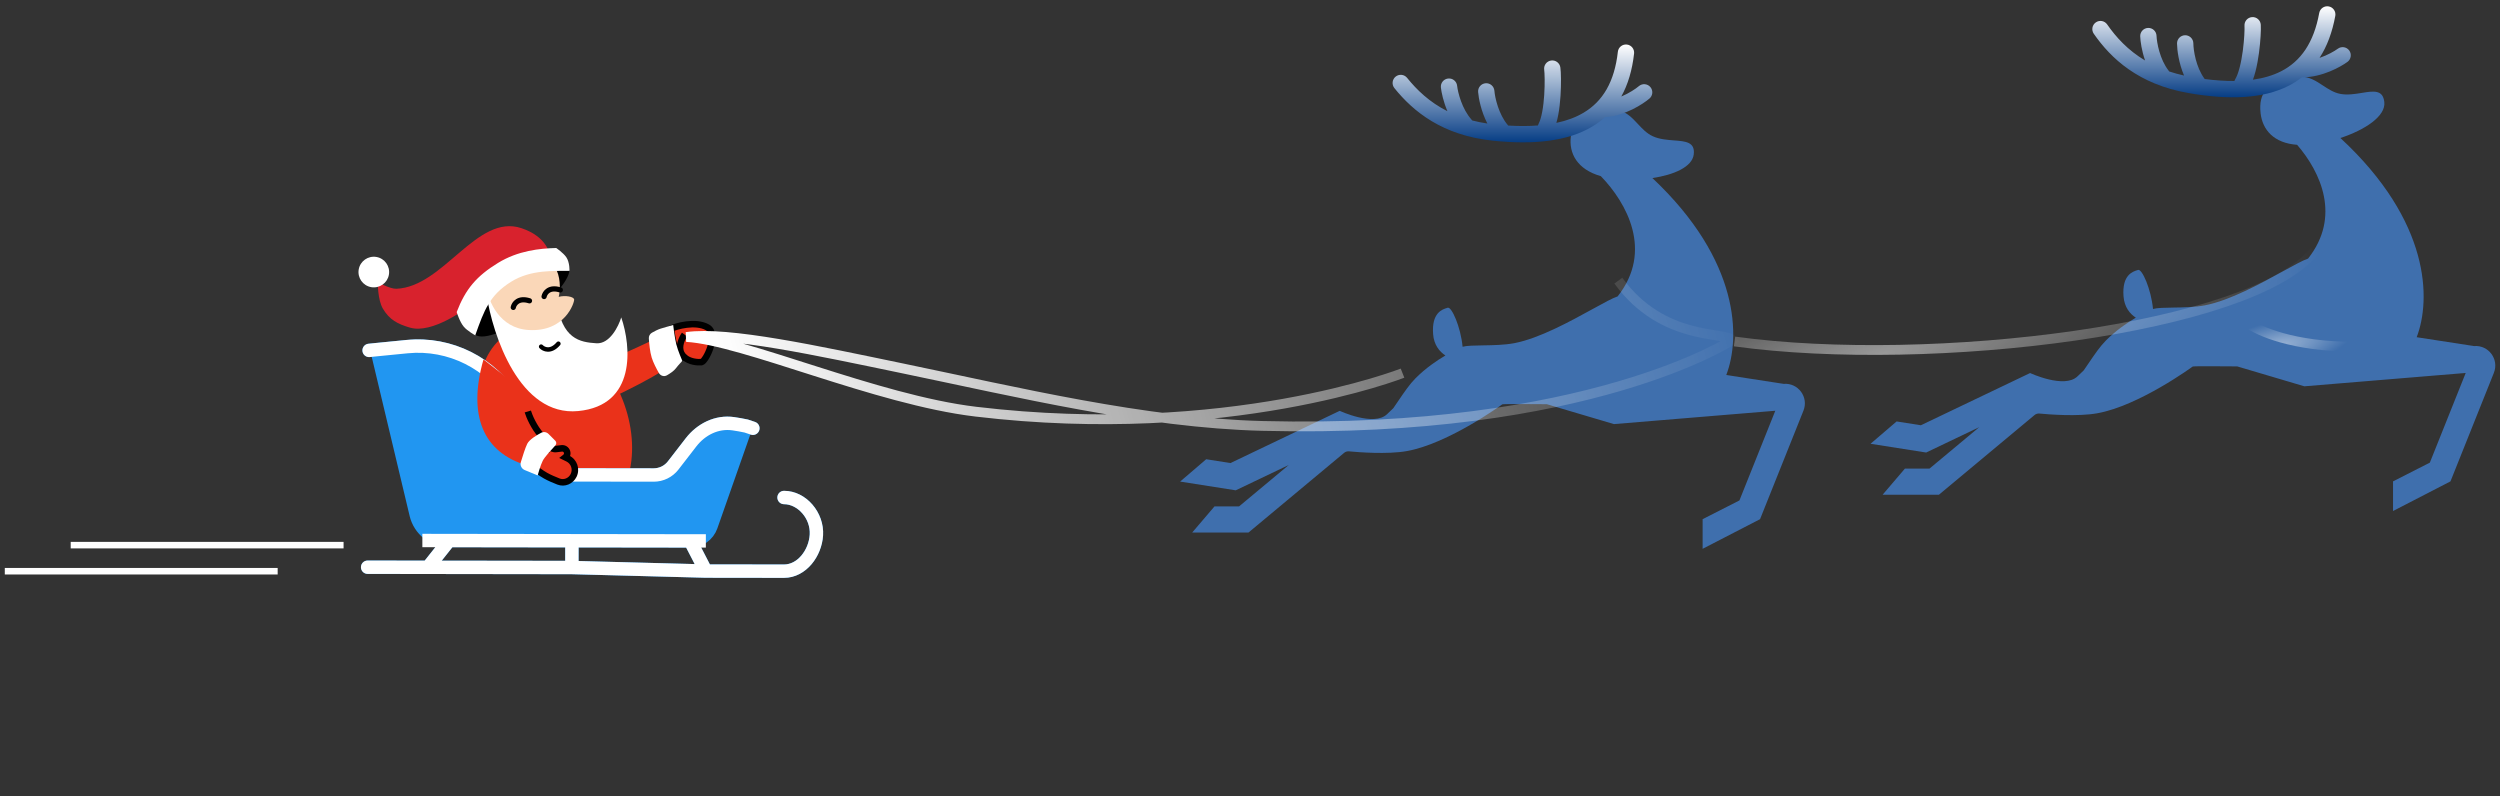 <svg width="383" height="122" viewBox="0 0 383 122" fill="none" xmlns="http://www.w3.org/2000/svg">
<rect x="0" y="0" width="383" height="122" fill="#333333" stroke="none"/>
<path fill-rule="evenodd" clip-rule="evenodd" d="M253.147 27.278C256.437 26.791 259.235 25.579 259.478 23.68C259.723 21.759 258.259 21.647 256.453 21.509C255.396 21.428 254.223 21.339 253.206 20.872C252.281 20.449 251.609 19.727 250.935 19.004C250.064 18.069 249.191 17.131 247.768 16.832C242.744 16.191 241.043 17.828 240.655 20.872C240.319 23.505 241.635 25.956 245.246 26.986C249.234 31.101 253.304 38.467 247.824 45.407C247.075 45.648 245.704 46.403 243.996 47.342C240.581 49.221 235.821 51.839 232.011 52.569C230.472 52.863 228.689 52.889 227.153 52.912H227.153C225.851 52.931 224.725 52.947 224.076 53.123L224.069 53.119C223.776 50.08 222.396 46.957 221.787 47.144L221.722 47.163C220.968 47.391 219.304 47.894 219.553 51.191C219.679 52.859 220.544 53.88 221.438 54.458C220.126 55.229 218.418 56.39 216.872 57.938C215.967 58.844 215.161 60.03 214.223 61.411L214.222 61.412C213.975 61.776 213.719 62.153 213.449 62.542L212.492 63.457C210.478 65.382 205.241 62.94 205.241 62.94L188.506 70.941L184.789 70.356L180.795 73.777L189.315 75.117L197.446 71.23L189.82 77.584H186.058L182.644 81.584H191.269L205.918 69.377C206.127 69.202 206.396 69.121 206.668 69.147C208.054 69.279 212.547 69.641 215.535 69.104C221.961 67.947 230.147 61.946 230.147 61.946C230.235 61.875 234.316 61.899 236.969 61.923L247.256 64.972L271.976 62.927L266.48 76.668L260.841 79.538V84.079L269.64 79.538L276.29 62.912C277.118 60.842 275.479 58.624 273.257 58.808L264.465 57.452C266.637 51.787 266.638 39.977 253.147 27.278Z" fill="#3F6FAD"/>
<path fill-rule="evenodd" clip-rule="evenodd" d="M358.547 21.141C362.266 19.921 365.522 17.819 365.278 15.629C365.063 13.705 363.614 13.942 361.826 14.233C360.78 14.404 359.619 14.594 358.52 14.381C357.522 14.187 356.699 13.644 355.873 13.1C354.806 12.397 353.737 11.692 352.283 11.737C347.249 12.299 345.983 14.291 346.323 17.341C346.61 19.905 348.373 21.934 351.918 22.182C355.566 26.421 358.661 33.201 353.595 39.617C352.846 39.857 351.475 40.612 349.767 41.552C346.352 43.43 341.592 46.048 337.782 46.778C336.243 47.072 334.46 47.099 332.924 47.121H332.924H332.924C331.622 47.14 330.496 47.157 329.847 47.332L329.84 47.328C329.547 44.289 328.167 41.167 327.558 41.353L327.493 41.373C326.739 41.6 325.075 42.103 325.324 45.4C325.45 47.068 326.315 48.09 327.209 48.667C325.897 49.438 324.189 50.599 322.643 52.147C321.738 53.053 320.932 54.239 319.994 55.62C319.746 55.984 319.49 56.362 319.22 56.751L318.263 57.666C316.249 59.592 311.012 57.149 311.012 57.149L294.277 65.15L290.56 64.565L286.566 67.986L295.086 69.327L303.217 65.439L295.591 71.794H291.829L288.415 75.794H297.04L311.689 63.586C311.898 63.411 312.167 63.33 312.439 63.356C313.825 63.488 318.318 63.851 321.306 63.313C327.732 62.156 335.918 56.155 335.918 56.155C336.006 56.084 340.087 56.108 342.74 56.132L353.027 59.181L377.747 57.137L372.251 70.877L366.612 73.747V78.289L375.411 73.747L382.061 57.121C382.889 55.051 381.25 52.833 379.028 53.017L370.236 51.661C372.427 45.945 372.409 33.971 358.547 21.141Z" fill="#3F6FAD"/>
<path opacity="0.5" d="M354.591 38.425C345.091 50.425 295.838 56.467 265.733 52.314" stroke="url(#paint0_radial_4451_2405)" stroke-width="1.5"/>
<path d="M42.538 87.511L0.734 87.511" stroke="white"/>
<path d="M52.635 83.515L10.831 83.515" stroke="white"/>
<ellipse cx="79.838" cy="45.928" rx="2.714" ry="8.882" transform="rotate(54.373 79.838 45.928)" fill="black"/>
<path d="M108.372 50.147C110.203 51.169 108.117 55.415 107.457 55.479C106.909 55.532 105.611 55.456 104.806 54.689L104.246 54.928C103.476 54.465 102.952 51.696 102.786 50.369C103.562 49.971 106.54 49.124 108.372 50.147Z" fill="#EA321A"/>
<path d="M104.876 51.259C104.491 51.783 103.854 53.09 104.384 54.125C104.497 54.345 104.641 54.532 104.806 54.689M104.806 54.689C105.611 55.456 106.909 55.532 107.457 55.479C108.117 55.415 110.203 51.169 108.372 50.147C106.54 49.124 103.562 49.971 102.786 50.369C102.952 51.696 103.476 54.465 104.246 54.928L104.806 54.689Z" stroke="black"/>
<path d="M93.858 54.822C95.605 54.204 99.381 52.41 101.051 51.59L102.241 56.26C99.893 58.126 92.173 61.714 88.606 63.274C89.629 60.714 92.111 55.439 93.858 54.822Z" fill="#EA321A"/>
<path d="M103.132 49.789C103.132 49.789 103.347 51.68 103.6 52.718C103.838 53.699 104.536 55.29 104.536 55.29C104.536 55.29 103.891 55.959 103.571 56.395C103.262 56.816 102.669 57.214 102.179 57.495C101.737 57.749 101.19 57.583 100.938 57.14C100.571 56.495 100.078 55.556 99.844 54.795C99.566 53.895 99.448 52.594 99.402 51.851C99.379 51.494 99.557 51.156 99.868 50.977C100.246 50.76 100.774 50.482 101.207 50.347C101.904 50.129 103.132 49.789 103.132 49.789Z" fill="white"/>
<ellipse cx="85.013" cy="64.851" rx="10.968" ry="15.581" transform="rotate(-23.52 85.013 64.851)" fill="#EA321A"/>
<path d="M88.57 62.975C79.622 63.831 75.479 51.403 74.526 45.083L85.271 46.179C86.113 51.96 88.818 52.424 91.37 52.59C93.411 52.723 94.757 50.002 95.174 48.625C96.701 53.052 97.517 62.12 88.57 62.975Z" fill="white"/>
<path d="M80.975 50.556C76.475 50.284 74.809 46.084 74.539 44.018C77.839 42.502 84.608 39.862 85.289 41.428C85.969 42.994 85.775 44.78 85.593 45.477C86.576 45.209 87.911 45.438 87.96 45.883C88.008 46.329 86.6 50.897 80.975 50.556Z" fill="#FAD7B8"/>
<path d="M78.633 47.094C78.75 46.531 79.412 45.541 81.117 46.084" stroke="black" stroke-width="0.8" stroke-linecap="round"/>
<path d="M82.902 53.104C83.299 53.52 84.382 54.013 85.546 52.653" stroke="black" stroke-width="0.684" stroke-linecap="round"/>
<path d="M83.353 45.428C83.471 44.865 84.132 43.875 85.838 44.417" stroke="black" stroke-width="0.8" stroke-linecap="round"/>
<path d="M79.875 34.953C83.891 36.285 84.201 39.012 84.201 39.012L71.553 47.126C71.553 47.126 66.27 51.218 62.796 50.19C60.906 49.631 59.667 48.99 58.662 47.294C57.84 45.906 57.879 43.237 57.879 43.237C57.879 43.237 59.756 44.28 60.73 44.24C67.984 43.941 73.046 32.688 79.875 34.953Z" fill="#D8222D"/>
<path d="M57.738 53.558L62.37 53.102C68.941 52.455 75.298 55.648 78.7 61.306L84.487 70.929C85.166 72.058 86.387 72.75 87.705 72.752L100.146 72.77C101.312 72.772 102.413 72.232 103.127 71.309L105.865 67.768C107.422 65.754 109.834 64.547 112.352 64.916C112.97 65.007 113.632 65.122 114.317 65.267C112.588 70.191 110.165 77.093 108.929 80.612C108.454 81.965 107.176 82.868 105.743 82.866L87.618 82.84L68.81 82.813C66.403 82.809 64.313 81.156 63.755 78.815L57.738 53.558Z" fill="#2196F1"/>
<path d="M57.738 53.558L63.755 78.815C64.313 81.156 66.403 82.809 68.81 82.813V82.813M57.738 53.558L62.37 53.102C68.941 52.455 75.298 55.648 78.7 61.306L84.487 70.929C85.166 72.058 86.387 72.75 87.705 72.752L100.146 72.77C101.312 72.772 102.413 72.232 103.127 71.309L105.865 67.768C107.422 65.754 109.834 64.547 112.352 64.916C112.97 65.007 113.632 65.122 114.317 65.267M57.738 53.558L56.549 53.681M114.317 65.267C112.588 70.191 110.165 77.093 108.929 80.612C108.454 81.965 107.176 82.868 105.743 82.866V82.866M114.317 65.267L115.343 65.611M87.618 82.84L87.612 86.944M87.618 82.84L68.81 82.813M87.618 82.84L105.743 82.866M87.612 86.944L65.555 86.912M87.612 86.944L108.13 87.486M68.81 82.813L65.555 86.912M65.555 86.912L56.322 86.898M105.743 82.866L108.13 87.486M108.13 87.486C108.13 87.486 116.166 87.498 120.098 87.503C122.834 87.507 124.9 84.746 125.071 81.962C125.254 78.975 122.851 76.222 120.115 76.219" stroke="#2196F1" stroke-width="2.052" stroke-linecap="round"/>
<path d="M57.738 53.558L57.638 52.537L57.633 52.538L57.738 53.558ZM114.317 65.267L114.643 64.294L114.587 64.276L114.53 64.264L114.317 65.267ZM56.444 52.66C55.88 52.718 55.47 53.222 55.528 53.786C55.586 54.35 56.09 54.76 56.654 54.702L56.444 52.66ZM115.017 66.583C115.554 66.763 116.135 66.474 116.315 65.936C116.495 65.399 116.206 64.818 115.668 64.638L115.017 66.583ZM108.13 87.486L108.102 88.512L108.115 88.512L108.128 88.512L108.13 87.486ZM125.071 81.962L126.095 82.025L125.071 81.962ZM120.116 75.193C119.55 75.192 119.09 75.65 119.089 76.217C119.088 76.784 119.547 77.244 120.113 77.244L120.116 75.193ZM56.324 85.872C55.757 85.871 55.297 86.33 55.296 86.897C55.296 87.463 55.754 87.923 56.321 87.924L56.324 85.872ZM103.127 71.309L102.315 70.682L103.127 71.309ZM84.487 70.929L83.607 71.457L84.487 70.929ZM62.37 53.102L62.471 54.123L62.37 53.102ZM57.839 54.579L62.471 54.123L62.27 52.081L57.638 52.538L57.839 54.579ZM77.821 61.835L83.607 71.457L85.366 70.4L79.58 60.778L77.821 61.835ZM87.703 73.778L100.144 73.796L100.147 71.744L87.706 71.726L87.703 73.778ZM103.939 71.937L106.677 68.395L105.053 67.14L102.315 70.682L103.939 71.937ZM112.203 65.931C112.803 66.019 113.443 66.131 114.104 66.271L114.53 64.264C113.822 64.113 113.138 63.995 112.501 63.901L112.203 65.931ZM57.633 52.538L56.444 52.66L56.654 54.702L57.843 54.579L57.633 52.538ZM113.991 66.24L115.017 66.583L115.668 64.638L114.643 64.294L113.991 66.24ZM86.592 82.838L86.586 86.942L88.638 86.945L88.644 82.841L86.592 82.838ZM87.62 81.814L68.812 81.787L68.809 83.839L87.617 83.866L87.62 81.814ZM68.812 81.787L64.708 81.781L64.705 83.833L68.809 83.839L68.812 81.787ZM68.007 82.175L64.752 86.274L66.359 87.549L69.614 83.451L68.007 82.175ZM108.138 81.844L105.744 81.84L105.741 83.892L108.135 83.895L108.138 81.844ZM105.744 81.84L87.62 81.814L87.617 83.866L105.741 83.892L105.744 81.84ZM104.831 83.337L107.218 87.957L109.041 87.015L106.654 82.395L104.831 83.337ZM65.554 87.938L87.611 87.969L87.614 85.918L65.557 85.886L65.554 87.938ZM87.585 87.969L108.102 88.512L108.157 86.461L87.639 85.918L87.585 87.969ZM120.097 88.529C121.833 88.532 123.301 87.654 124.329 86.442C125.353 85.234 125.996 83.636 126.095 82.025L124.047 81.9C123.975 83.073 123.499 84.248 122.764 85.115C122.032 85.978 121.1 86.479 120.1 86.478L120.097 88.529ZM126.095 82.025C126.309 78.53 123.521 75.198 120.116 75.193L120.113 77.244C122.18 77.247 124.199 79.42 124.047 81.9L126.095 82.025ZM65.557 85.886L56.324 85.872L56.321 87.924L65.554 87.938L65.557 85.886ZM120.1 86.478C120.092 86.478 120.085 86.478 120.077 86.478C120.069 86.478 120.061 86.478 120.054 86.478C120.046 86.477 120.038 86.477 120.03 86.477C120.023 86.477 120.015 86.477 120.007 86.477C119.999 86.477 119.991 86.477 119.984 86.477C119.976 86.477 119.968 86.477 119.96 86.477C119.952 86.477 119.944 86.477 119.936 86.477C119.928 86.477 119.921 86.477 119.913 86.477C119.905 86.477 119.897 86.477 119.889 86.477C119.881 86.477 119.873 86.477 119.865 86.477C119.857 86.477 119.849 86.477 119.841 86.477C119.833 86.477 119.825 86.477 119.817 86.477C119.809 86.477 119.801 86.477 119.793 86.477C119.785 86.477 119.776 86.477 119.768 86.477C119.76 86.477 119.752 86.477 119.744 86.477C119.736 86.477 119.728 86.477 119.72 86.477C119.711 86.477 119.703 86.477 119.695 86.477C119.687 86.477 119.679 86.477 119.67 86.477C119.662 86.477 119.654 86.477 119.646 86.477C119.638 86.477 119.629 86.477 119.621 86.477C119.613 86.477 119.604 86.477 119.596 86.477C119.588 86.477 119.58 86.477 119.571 86.477C119.563 86.477 119.555 86.477 119.546 86.477C119.538 86.477 119.529 86.477 119.521 86.477C119.513 86.477 119.504 86.477 119.496 86.477C119.488 86.477 119.479 86.477 119.471 86.477C119.462 86.477 119.454 86.477 119.445 86.477C119.437 86.477 119.428 86.477 119.42 86.477C119.411 86.477 119.403 86.477 119.394 86.477C119.386 86.477 119.377 86.477 119.369 86.477C119.36 86.476 119.352 86.476 119.343 86.476C119.335 86.476 119.326 86.476 119.317 86.476C119.309 86.476 119.3 86.476 119.292 86.476C119.283 86.476 119.274 86.476 119.266 86.476C119.257 86.476 119.248 86.476 119.24 86.476C119.231 86.476 119.222 86.476 119.214 86.476C119.205 86.476 119.196 86.476 119.188 86.476C119.179 86.476 119.17 86.476 119.161 86.476C119.153 86.476 119.144 86.476 119.135 86.476C119.126 86.476 119.118 86.476 119.109 86.476C119.1 86.476 119.091 86.476 119.082 86.476C119.074 86.476 119.065 86.476 119.056 86.476C119.047 86.476 119.038 86.476 119.029 86.476C119.021 86.476 119.012 86.476 119.003 86.476C118.994 86.476 118.985 86.476 118.976 86.476C118.967 86.476 118.958 86.476 118.949 86.476C118.94 86.476 118.932 86.476 118.923 86.476C118.914 86.476 118.905 86.476 118.896 86.476C118.887 86.476 118.878 86.476 118.869 86.476C118.86 86.476 118.851 86.476 118.842 86.476C118.833 86.476 118.824 86.476 118.815 86.476C118.806 86.476 118.797 86.476 118.787 86.476C118.778 86.476 118.769 86.476 118.76 86.476C118.751 86.476 118.742 86.476 118.733 86.475C118.724 86.475 118.715 86.475 118.706 86.475C118.696 86.475 118.687 86.475 118.678 86.475C118.669 86.475 118.66 86.475 118.651 86.475C118.642 86.475 118.632 86.475 118.623 86.475C118.614 86.475 118.605 86.475 118.596 86.475C118.586 86.475 118.577 86.475 118.568 86.475C118.559 86.475 118.549 86.475 118.54 86.475C118.531 86.475 118.522 86.475 118.512 86.475C118.503 86.475 118.494 86.475 118.484 86.475C118.475 86.475 118.466 86.475 118.457 86.475C118.447 86.475 118.438 86.475 118.429 86.475C118.419 86.475 118.41 86.475 118.401 86.475C118.391 86.475 118.382 86.475 118.372 86.475C118.363 86.475 118.354 86.475 118.344 86.475C118.335 86.475 118.326 86.475 118.316 86.475C118.307 86.475 118.297 86.475 118.288 86.475C118.278 86.475 118.269 86.475 118.26 86.475C118.25 86.475 118.241 86.475 118.231 86.475C118.222 86.475 118.212 86.475 118.203 86.475C118.193 86.475 118.184 86.475 118.174 86.475C118.165 86.475 118.155 86.475 118.146 86.475C118.136 86.475 118.127 86.475 118.117 86.475C118.108 86.475 118.098 86.475 118.089 86.475C118.079 86.475 118.069 86.475 118.06 86.475C118.05 86.475 118.041 86.475 118.031 86.475C118.021 86.475 118.012 86.475 118.002 86.475C117.993 86.475 117.983 86.475 117.973 86.474C117.964 86.474 117.954 86.474 117.945 86.474C117.935 86.474 117.925 86.474 117.916 86.474C117.906 86.474 117.896 86.474 117.887 86.474C117.877 86.474 117.867 86.474 117.858 86.474C117.848 86.474 117.838 86.474 117.828 86.474C117.819 86.474 117.809 86.474 117.799 86.474C117.79 86.474 117.78 86.474 117.77 86.474C117.76 86.474 117.751 86.474 117.741 86.474C117.731 86.474 117.721 86.474 117.712 86.474C117.702 86.474 117.692 86.474 117.682 86.474C117.673 86.474 117.663 86.474 117.653 86.474C117.643 86.474 117.633 86.474 117.624 86.474C117.614 86.474 117.604 86.474 117.594 86.474C117.584 86.474 117.574 86.474 117.565 86.474C117.555 86.474 117.545 86.474 117.535 86.474C117.525 86.474 117.515 86.474 117.505 86.474C117.496 86.474 117.486 86.474 117.476 86.474C117.466 86.474 117.456 86.474 117.446 86.474C117.436 86.474 117.426 86.474 117.416 86.474C117.407 86.474 117.397 86.474 117.387 86.474C117.377 86.474 117.367 86.474 117.357 86.474C117.347 86.474 117.337 86.474 117.327 86.474C117.317 86.474 117.307 86.474 117.297 86.474C117.287 86.473 117.277 86.473 117.267 86.473C117.257 86.473 117.247 86.473 117.237 86.473C117.227 86.473 117.218 86.473 117.208 86.473C117.198 86.473 117.188 86.473 117.178 86.473C117.167 86.473 117.157 86.473 117.147 86.473C117.137 86.473 117.127 86.473 117.117 86.473C117.107 86.473 117.097 86.473 117.087 86.473C117.077 86.473 117.067 86.473 117.057 86.473C117.047 86.473 117.037 86.473 117.027 86.473C117.017 86.473 117.007 86.473 116.997 86.473C116.987 86.473 116.977 86.473 116.967 86.473C116.956 86.473 116.946 86.473 116.936 86.473C116.926 86.473 116.916 86.473 116.906 86.473C116.896 86.473 116.886 86.473 116.876 86.473C116.865 86.473 116.855 86.473 116.845 86.473C116.835 86.473 116.825 86.473 116.815 86.473C116.805 86.473 116.795 86.473 116.784 86.473C116.774 86.473 116.764 86.473 116.754 86.473C116.744 86.473 116.734 86.473 116.724 86.473C116.713 86.473 116.703 86.473 116.693 86.473C116.683 86.473 116.673 86.473 116.662 86.472C116.652 86.472 116.642 86.472 116.632 86.472C116.622 86.472 116.612 86.472 116.601 86.472C116.591 86.472 116.581 86.472 116.571 86.472C116.561 86.472 116.55 86.472 116.54 86.472C116.53 86.472 116.52 86.472 116.509 86.472C116.499 86.472 116.489 86.472 116.479 86.472C116.469 86.472 116.458 86.472 116.448 86.472C116.438 86.472 116.428 86.472 116.417 86.472C116.407 86.472 116.397 86.472 116.387 86.472C116.376 86.472 116.366 86.472 116.356 86.472C116.346 86.472 116.335 86.472 116.325 86.472C116.315 86.472 116.305 86.472 116.294 86.472C116.284 86.472 116.274 86.472 116.263 86.472C116.253 86.472 116.243 86.472 116.233 86.472C116.222 86.472 116.212 86.472 116.202 86.472C116.191 86.472 116.181 86.472 116.171 86.472C116.161 86.472 116.15 86.472 116.14 86.472C116.13 86.472 116.119 86.472 116.109 86.472C116.099 86.472 116.088 86.472 116.078 86.472C116.068 86.472 116.057 86.472 116.047 86.472C116.037 86.472 116.026 86.472 116.016 86.472C116.006 86.472 115.996 86.472 115.985 86.472C115.975 86.472 115.965 86.472 115.954 86.472C115.944 86.472 115.934 86.472 115.923 86.472C115.913 86.472 115.902 86.471 115.892 86.471C115.882 86.471 115.871 86.471 115.861 86.471C115.851 86.471 115.84 86.471 115.83 86.471C115.82 86.471 115.809 86.471 115.799 86.471C115.789 86.471 115.778 86.471 115.768 86.471C115.758 86.471 115.747 86.471 115.737 86.471C115.727 86.471 115.716 86.471 115.706 86.471C115.695 86.471 115.685 86.471 115.675 86.471C115.664 86.471 115.654 86.471 115.644 86.471C115.633 86.471 115.623 86.471 115.612 86.471C115.602 86.471 115.592 86.471 115.581 86.471C115.571 86.471 115.561 86.471 115.55 86.471C115.54 86.471 115.529 86.471 115.519 86.471C115.509 86.471 115.498 86.471 115.488 86.471C115.478 86.471 115.467 86.471 115.457 86.471C115.446 86.471 115.436 86.471 115.426 86.471C115.415 86.471 115.405 86.471 115.395 86.471C115.384 86.471 115.374 86.471 115.363 86.471C115.353 86.471 115.343 86.471 115.332 86.471C115.322 86.471 115.311 86.471 115.301 86.471C115.291 86.471 115.28 86.471 115.27 86.471C115.259 86.471 115.249 86.471 115.239 86.471C115.228 86.471 115.218 86.471 115.208 86.47C115.197 86.47 115.187 86.47 115.176 86.47C115.166 86.47 115.156 86.47 115.145 86.47C115.135 86.47 115.124 86.47 115.114 86.47C115.104 86.47 115.093 86.47 115.083 86.47C115.072 86.47 115.062 86.47 115.052 86.47C115.041 86.47 115.031 86.47 115.021 86.47C115.01 86.47 115 86.47 114.989 86.47C114.979 86.47 114.969 86.47 114.958 86.47C114.948 86.47 114.937 86.47 114.927 86.47C114.917 86.47 114.906 86.47 114.896 86.47C114.885 86.47 114.875 86.47 114.865 86.47C114.854 86.47 114.844 86.47 114.834 86.47C114.823 86.47 114.813 86.47 114.802 86.47C114.792 86.47 114.782 86.47 114.771 86.47C114.761 86.47 114.751 86.47 114.74 86.47C114.73 86.47 114.719 86.47 114.709 86.47C114.699 86.47 114.688 86.47 114.678 86.47C114.668 86.47 114.657 86.47 114.647 86.47C114.637 86.47 114.626 86.47 114.616 86.47C114.605 86.47 114.595 86.47 114.585 86.469C114.574 86.469 114.564 86.469 114.554 86.469C114.543 86.469 114.533 86.469 114.523 86.469C114.512 86.469 114.502 86.469 114.492 86.469C114.481 86.469 114.471 86.469 114.461 86.469C114.45 86.469 114.44 86.469 114.429 86.469C114.419 86.469 114.409 86.469 114.398 86.469C114.388 86.469 114.378 86.469 114.367 86.469C114.357 86.469 114.347 86.469 114.337 86.469C114.326 86.469 114.316 86.469 114.306 86.469C114.295 86.469 114.285 86.469 114.275 86.469C114.264 86.469 114.254 86.469 114.244 86.469C114.233 86.469 114.223 86.469 114.213 86.469C114.202 86.469 114.192 86.469 114.182 86.469C114.172 86.469 114.161 86.469 114.151 86.469C114.141 86.469 114.13 86.469 114.12 86.469C114.11 86.469 114.1 86.469 114.089 86.469C114.079 86.469 114.069 86.469 114.058 86.469C114.048 86.469 114.038 86.469 114.028 86.469C114.017 86.469 114.007 86.469 113.997 86.469C113.987 86.469 113.976 86.469 113.966 86.469C113.956 86.469 113.946 86.469 113.935 86.469C113.925 86.469 113.915 86.469 113.905 86.469C113.894 86.469 113.884 86.469 113.874 86.469C113.864 86.469 113.853 86.469 113.843 86.469C113.833 86.469 113.823 86.468 113.813 86.468C113.802 86.468 113.792 86.468 113.782 86.468C113.772 86.468 113.761 86.468 113.751 86.468C113.741 86.468 113.731 86.468 113.721 86.468C113.71 86.468 113.7 86.468 113.69 86.468C113.68 86.468 113.67 86.468 113.66 86.468C113.649 86.468 113.639 86.468 113.629 86.468C113.619 86.468 113.609 86.468 113.599 86.468C113.588 86.468 113.578 86.468 113.568 86.468C113.558 86.468 113.548 86.468 113.538 86.468C113.528 86.468 113.517 86.468 113.507 86.468C113.497 86.468 113.487 86.468 113.477 86.468C113.467 86.468 113.457 86.468 113.447 86.468C113.437 86.468 113.426 86.468 113.416 86.468C113.406 86.468 113.396 86.468 113.386 86.468C113.376 86.468 113.366 86.468 113.356 86.468C113.346 86.468 113.336 86.468 113.326 86.468C113.316 86.468 113.305 86.468 113.295 86.468C113.285 86.468 113.275 86.468 113.265 86.468C113.255 86.468 113.245 86.468 113.235 86.468C113.225 86.468 113.215 86.468 113.205 86.468C113.195 86.468 113.185 86.468 113.175 86.468C113.165 86.468 113.155 86.468 113.145 86.468C113.135 86.467 113.125 86.467 113.115 86.467C113.105 86.467 113.095 86.467 113.085 86.467C113.075 86.467 113.065 86.467 113.055 86.467C113.045 86.467 113.035 86.467 113.025 86.467C113.015 86.467 113.005 86.467 112.996 86.467C112.986 86.467 112.976 86.467 112.966 86.467C112.956 86.467 112.946 86.467 112.936 86.467C112.926 86.467 112.916 86.467 112.906 86.467C112.896 86.467 112.886 86.467 112.877 86.467C112.867 86.467 112.857 86.467 112.847 86.467C112.837 86.467 112.827 86.467 112.817 86.467C112.808 86.467 112.798 86.467 112.788 86.467C112.778 86.467 112.768 86.467 112.758 86.467C112.749 86.467 112.739 86.467 112.729 86.467C112.719 86.467 112.709 86.467 112.699 86.467C112.69 86.467 112.68 86.467 112.67 86.467C112.66 86.467 112.651 86.467 112.641 86.467C112.631 86.467 112.621 86.467 112.612 86.467C112.602 86.467 112.592 86.467 112.582 86.467C112.573 86.467 112.563 86.467 112.553 86.467C112.543 86.467 112.534 86.467 112.524 86.467C112.514 86.466 112.505 86.466 112.495 86.466C112.485 86.466 112.475 86.466 112.466 86.466C112.456 86.466 112.446 86.466 112.437 86.466C112.427 86.466 112.417 86.466 112.408 86.466C112.398 86.466 112.389 86.466 112.379 86.466C112.369 86.466 112.36 86.466 112.35 86.466C112.34 86.466 112.331 86.466 112.321 86.466C112.312 86.466 112.302 86.466 112.293 86.466C112.283 86.466 112.273 86.466 112.264 86.466C112.254 86.466 112.245 86.466 112.235 86.466C112.226 86.466 112.216 86.466 112.207 86.466C112.197 86.466 112.188 86.466 112.178 86.466C112.169 86.466 112.159 86.466 112.15 86.466C112.14 86.466 112.131 86.466 112.121 86.466C112.112 86.466 112.102 86.466 112.093 86.466C112.083 86.466 112.074 86.466 112.064 86.466C112.055 86.466 112.046 86.466 112.036 86.466C112.027 86.466 112.017 86.466 112.008 86.466C111.999 86.466 111.989 86.466 111.98 86.466C111.97 86.466 111.961 86.466 111.952 86.466C111.942 86.466 111.933 86.466 111.924 86.466C111.914 86.466 111.905 86.466 111.896 86.466C111.886 86.466 111.877 86.466 111.868 86.466C111.858 86.466 111.849 86.466 111.84 86.466C111.831 86.466 111.821 86.466 111.812 86.466C111.803 86.466 111.794 86.466 111.784 86.466C111.775 86.466 111.766 86.466 111.757 86.465C111.747 86.465 111.738 86.465 111.729 86.465C111.72 86.465 111.711 86.465 111.701 86.465C111.692 86.465 111.683 86.465 111.674 86.465C111.665 86.465 111.656 86.465 111.647 86.465C111.637 86.465 111.628 86.465 111.619 86.465C111.61 86.465 111.601 86.465 111.592 86.465C111.583 86.465 111.574 86.465 111.565 86.465C111.556 86.465 111.547 86.465 111.538 86.465C111.528 86.465 111.519 86.465 111.51 86.465C111.501 86.465 111.492 86.465 111.483 86.465C111.474 86.465 111.465 86.465 111.456 86.465C111.447 86.465 111.438 86.465 111.429 86.465C111.421 86.465 111.412 86.465 111.403 86.465C111.394 86.465 111.385 86.465 111.376 86.465C111.367 86.465 111.358 86.465 111.349 86.465C111.34 86.465 111.331 86.465 111.323 86.465C111.314 86.465 111.305 86.465 111.296 86.465C111.287 86.465 111.278 86.465 111.27 86.465C111.261 86.465 111.252 86.465 111.243 86.465C111.234 86.465 111.226 86.465 111.217 86.465C111.208 86.465 111.199 86.465 111.191 86.465C111.182 86.465 111.173 86.465 111.164 86.465C111.156 86.465 111.147 86.465 111.138 86.465C111.13 86.465 111.121 86.465 111.112 86.465C111.103 86.465 111.095 86.465 111.086 86.465C111.078 86.465 111.069 86.465 111.06 86.464C111.052 86.464 111.043 86.464 111.034 86.464C111.026 86.464 111.017 86.464 111.009 86.464C111 86.464 110.992 86.464 110.983 86.464C110.975 86.464 110.966 86.464 110.957 86.464C110.949 86.464 110.94 86.464 110.932 86.464C110.923 86.464 110.915 86.464 110.907 86.464C110.898 86.464 110.89 86.464 110.881 86.464C110.873 86.464 110.864 86.464 110.856 86.464C110.848 86.464 110.839 86.464 110.831 86.464C110.822 86.464 110.814 86.464 110.806 86.464C110.797 86.464 110.789 86.464 110.781 86.464C110.772 86.464 110.764 86.464 110.756 86.464C110.747 86.464 110.739 86.464 110.731 86.464C110.722 86.464 110.714 86.464 110.706 86.464C110.698 86.464 110.69 86.464 110.681 86.464C110.673 86.464 110.665 86.464 110.657 86.464C110.648 86.464 110.64 86.464 110.632 86.464C110.624 86.464 110.616 86.464 110.608 86.464C110.6 86.464 110.591 86.464 110.583 86.464C110.575 86.464 110.567 86.464 110.559 86.464C110.551 86.464 110.543 86.464 110.535 86.464C110.527 86.464 110.519 86.464 110.511 86.464C110.503 86.464 110.495 86.464 110.487 86.464C110.479 86.464 110.471 86.464 110.463 86.464C110.455 86.464 110.447 86.464 110.439 86.463C110.431 86.463 110.423 86.463 110.415 86.463C110.407 86.463 110.399 86.463 110.392 86.463C110.384 86.463 110.376 86.463 110.368 86.463C110.36 86.463 110.352 86.463 110.345 86.463C110.337 86.463 110.329 86.463 110.321 86.463C110.313 86.463 110.306 86.463 110.298 86.463C110.29 86.463 110.282 86.463 110.275 86.463C110.267 86.463 110.259 86.463 110.252 86.463C110.244 86.463 110.236 86.463 110.229 86.463C110.221 86.463 110.213 86.463 110.206 86.463C110.198 86.463 110.19 86.463 110.183 86.463C110.175 86.463 110.168 86.463 110.16 86.463C110.153 86.463 110.145 86.463 110.138 86.463C110.13 86.463 110.122 86.463 110.115 86.463C110.107 86.463 110.1 86.463 110.093 86.463C110.085 86.463 110.078 86.463 110.07 86.463C110.063 86.463 110.055 86.463 110.048 86.463C110.041 86.463 110.033 86.463 110.026 86.463C110.018 86.463 110.011 86.463 110.004 86.463C109.996 86.463 109.989 86.463 109.982 86.463C109.975 86.463 109.967 86.463 109.96 86.463C109.953 86.463 109.945 86.463 109.938 86.463C109.931 86.463 109.924 86.463 109.917 86.463C109.909 86.463 109.902 86.463 109.895 86.463C109.888 86.463 109.881 86.463 109.874 86.463C109.867 86.463 109.859 86.463 109.852 86.463C109.845 86.463 109.838 86.463 109.831 86.463C109.824 86.463 109.817 86.463 109.81 86.463C109.803 86.463 109.796 86.463 109.789 86.463C109.782 86.463 109.775 86.463 109.768 86.463C109.761 86.463 109.754 86.463 109.747 86.463C109.74 86.463 109.733 86.463 109.727 86.463C109.72 86.463 109.713 86.463 109.706 86.463C109.699 86.463 109.692 86.463 109.685 86.463C109.679 86.462 109.672 86.462 109.665 86.462C109.658 86.462 109.652 86.462 109.645 86.462C109.638 86.462 109.631 86.462 109.625 86.462C109.618 86.462 109.611 86.462 109.605 86.462C109.598 86.462 109.591 86.462 109.585 86.462C109.578 86.462 109.571 86.462 109.565 86.462C109.558 86.462 109.552 86.462 109.545 86.462C109.539 86.462 109.532 86.462 109.526 86.462C109.519 86.462 109.512 86.462 109.506 86.462C109.5 86.462 109.493 86.462 109.487 86.462C109.48 86.462 109.474 86.462 109.467 86.462C109.461 86.462 109.455 86.462 109.448 86.462C109.442 86.462 109.435 86.462 109.429 86.462C109.423 86.462 109.417 86.462 109.41 86.462C109.404 86.462 109.398 86.462 109.391 86.462C109.385 86.462 109.379 86.462 109.373 86.462C109.367 86.462 109.36 86.462 109.354 86.462C109.348 86.462 109.342 86.462 109.336 86.462C109.33 86.462 109.323 86.462 109.317 86.462C109.311 86.462 109.305 86.462 109.299 86.462C109.293 86.462 109.287 86.462 109.281 86.462C109.275 86.462 109.269 86.462 109.263 86.462C109.257 86.462 109.251 86.462 109.245 86.462C109.239 86.462 109.233 86.462 109.227 86.462C109.222 86.462 109.216 86.462 109.21 86.462C109.204 86.462 109.198 86.462 109.192 86.462C109.186 86.462 109.181 86.462 109.175 86.462C109.169 86.462 109.163 86.462 109.158 86.462C109.152 86.462 109.146 86.462 109.141 86.462C109.135 86.462 109.129 86.462 109.124 86.462C109.118 86.462 109.112 86.462 109.107 86.462C109.101 86.462 109.095 86.462 109.09 86.462C109.084 86.462 109.079 86.462 109.073 86.462C109.068 86.462 109.062 86.462 109.057 86.462C109.051 86.462 109.046 86.462 109.04 86.462C109.035 86.462 109.029 86.462 109.024 86.462C109.019 86.462 109.013 86.462 109.008 86.462C109.003 86.462 108.997 86.462 108.992 86.462C108.987 86.461 108.981 86.461 108.976 86.461C108.971 86.461 108.966 86.461 108.96 86.461C108.955 86.461 108.95 86.461 108.945 86.461C108.94 86.461 108.934 86.461 108.929 86.461C108.924 86.461 108.919 86.461 108.914 86.461C108.909 86.461 108.904 86.461 108.899 86.461C108.894 86.461 108.889 86.461 108.884 86.461C108.879 86.461 108.874 86.461 108.869 86.461C108.864 86.461 108.859 86.461 108.854 86.461C108.849 86.461 108.844 86.461 108.839 86.461C108.834 86.461 108.829 86.461 108.825 86.461C108.82 86.461 108.815 86.461 108.81 86.461C108.805 86.461 108.801 86.461 108.796 86.461C108.791 86.461 108.786 86.461 108.782 86.461C108.777 86.461 108.772 86.461 108.768 86.461C108.763 86.461 108.758 86.461 108.754 86.461C108.749 86.461 108.745 86.461 108.74 86.461C108.735 86.461 108.731 86.461 108.726 86.461C108.722 86.461 108.717 86.461 108.713 86.461C108.708 86.461 108.704 86.461 108.7 86.461C108.695 86.461 108.691 86.461 108.686 86.461C108.682 86.461 108.678 86.461 108.673 86.461C108.669 86.461 108.665 86.461 108.66 86.461C108.656 86.461 108.652 86.461 108.648 86.461C108.643 86.461 108.639 86.461 108.635 86.461C108.631 86.461 108.627 86.461 108.623 86.461C108.618 86.461 108.614 86.461 108.61 86.461C108.606 86.461 108.602 86.461 108.598 86.461C108.594 86.461 108.59 86.461 108.586 86.461C108.582 86.461 108.578 86.461 108.574 86.461C108.57 86.461 108.566 86.461 108.562 86.461C108.558 86.461 108.555 86.461 108.551 86.461C108.547 86.461 108.543 86.461 108.539 86.461C108.535 86.461 108.532 86.461 108.528 86.461C108.524 86.461 108.52 86.461 108.517 86.461C108.513 86.461 108.509 86.461 108.506 86.461C108.502 86.461 108.498 86.461 108.495 86.461C108.491 86.461 108.488 86.461 108.484 86.461C108.481 86.461 108.477 86.461 108.473 86.461C108.47 86.461 108.467 86.461 108.463 86.461C108.46 86.461 108.456 86.461 108.453 86.461C108.449 86.461 108.446 86.461 108.443 86.461C108.439 86.461 108.436 86.461 108.433 86.461C108.429 86.461 108.426 86.461 108.423 86.461C108.42 86.461 108.416 86.461 108.413 86.461C108.41 86.461 108.407 86.461 108.404 86.461C108.4 86.461 108.397 86.461 108.394 86.461C108.391 86.461 108.388 86.461 108.385 86.461C108.382 86.461 108.379 86.461 108.376 86.461C108.373 86.461 108.37 86.461 108.367 86.46C108.364 86.46 108.361 86.46 108.358 86.46C108.355 86.46 108.353 86.46 108.35 86.46C108.347 86.46 108.344 86.46 108.341 86.46C108.338 86.46 108.336 86.46 108.333 86.46C108.33 86.46 108.328 86.46 108.325 86.46C108.322 86.46 108.32 86.46 108.317 86.46C108.314 86.46 108.312 86.46 108.309 86.46C108.307 86.46 108.304 86.46 108.301 86.46C108.299 86.46 108.296 86.46 108.294 86.46C108.291 86.46 108.289 86.46 108.287 86.46C108.284 86.46 108.282 86.46 108.279 86.46C108.277 86.46 108.275 86.46 108.272 86.46C108.27 86.46 108.268 86.46 108.266 86.46C108.263 86.46 108.261 86.46 108.259 86.46C108.257 86.46 108.255 86.46 108.252 86.46C108.25 86.46 108.248 86.46 108.246 86.46C108.244 86.46 108.242 86.46 108.24 86.46C108.238 86.46 108.236 86.46 108.234 86.46C108.232 86.46 108.23 86.46 108.228 86.46C108.226 86.46 108.224 86.46 108.222 86.46C108.22 86.46 108.219 86.46 108.217 86.46C108.215 86.46 108.213 86.46 108.211 86.46C108.21 86.46 108.208 86.46 108.206 86.46C108.205 86.46 108.203 86.46 108.201 86.46C108.2 86.46 108.198 86.46 108.196 86.46C108.195 86.46 108.193 86.46 108.192 86.46C108.19 86.46 108.189 86.46 108.187 86.46C108.186 86.46 108.184 86.46 108.183 86.46C108.181 86.46 108.18 86.46 108.179 86.46C108.177 86.46 108.176 86.46 108.175 86.46C108.173 86.46 108.172 86.46 108.171 86.46C108.17 86.46 108.168 86.46 108.167 86.46C108.166 86.46 108.165 86.46 108.164 86.46C108.163 86.46 108.161 86.46 108.16 86.46C108.159 86.46 108.158 86.46 108.157 86.46C108.156 86.46 108.155 86.46 108.154 86.46C108.153 86.46 108.152 86.46 108.151 86.46C108.151 86.46 108.15 86.46 108.149 86.46C108.148 86.46 108.147 86.46 108.146 86.46C108.146 86.46 108.145 86.46 108.144 86.46C108.143 86.46 108.143 86.46 108.142 86.46C108.141 86.46 108.141 86.46 108.14 86.46C108.14 86.46 108.139 86.46 108.138 86.46C108.138 86.46 108.137 86.46 108.137 86.46C108.136 86.46 108.136 86.46 108.136 86.46C108.135 86.46 108.135 86.46 108.134 86.46C108.134 86.46 108.134 86.46 108.133 86.46C108.133 86.46 108.133 86.46 108.133 86.46C108.132 86.46 108.132 86.46 108.132 86.46C108.132 86.46 108.132 86.46 108.131 86.46C108.131 86.46 108.131 86.46 108.131 86.46C108.131 86.46 108.131 86.46 108.13 87.486C108.128 88.512 108.128 88.512 108.128 88.512C108.128 88.512 108.128 88.512 108.128 88.512C108.129 88.512 108.129 88.512 108.129 88.512C108.129 88.512 108.129 88.512 108.13 88.512C108.13 88.512 108.13 88.512 108.13 88.512C108.131 88.512 108.131 88.512 108.131 88.512C108.132 88.512 108.132 88.512 108.133 88.512C108.133 88.512 108.133 88.512 108.134 88.512C108.134 88.512 108.135 88.512 108.136 88.512C108.136 88.512 108.137 88.512 108.137 88.512C108.138 88.512 108.138 88.512 108.139 88.512C108.14 88.512 108.14 88.512 108.141 88.512C108.142 88.512 108.143 88.512 108.143 88.512C108.144 88.512 108.145 88.512 108.146 88.512C108.147 88.512 108.148 88.512 108.149 88.512C108.149 88.512 108.15 88.512 108.151 88.512C108.152 88.512 108.153 88.512 108.154 88.512C108.155 88.512 108.156 88.512 108.157 88.512C108.158 88.512 108.16 88.512 108.161 88.512C108.162 88.512 108.163 88.512 108.164 88.512C108.165 88.512 108.167 88.512 108.168 88.512C108.169 88.512 108.17 88.512 108.172 88.512C108.173 88.512 108.174 88.512 108.176 88.512C108.177 88.512 108.178 88.512 108.18 88.512C108.181 88.512 108.183 88.512 108.184 88.512C108.186 88.512 108.187 88.512 108.189 88.512C108.19 88.512 108.192 88.512 108.193 88.512C108.195 88.512 108.197 88.512 108.198 88.512C108.2 88.512 108.202 88.512 108.203 88.512C108.205 88.512 108.207 88.512 108.208 88.512C108.21 88.512 108.212 88.512 108.214 88.512C108.216 88.512 108.217 88.512 108.219 88.512C108.221 88.512 108.223 88.512 108.225 88.512C108.227 88.512 108.229 88.512 108.231 88.512C108.233 88.512 108.235 88.512 108.237 88.512C108.239 88.512 108.241 88.512 108.243 88.512C108.245 88.512 108.247 88.512 108.249 88.512C108.252 88.512 108.254 88.512 108.256 88.512C108.258 88.512 108.26 88.512 108.263 88.512C108.265 88.512 108.267 88.512 108.269 88.512C108.272 88.512 108.274 88.512 108.276 88.512C108.279 88.512 108.281 88.512 108.284 88.512C108.286 88.512 108.289 88.512 108.291 88.512C108.293 88.512 108.296 88.512 108.298 88.512C108.301 88.512 108.304 88.512 108.306 88.512C108.309 88.512 108.311 88.512 108.314 88.512C108.317 88.512 108.319 88.512 108.322 88.512C108.325 88.512 108.327 88.512 108.33 88.512C108.333 88.512 108.336 88.512 108.338 88.512C108.341 88.512 108.344 88.512 108.347 88.512C108.35 88.512 108.352 88.512 108.355 88.512C108.358 88.512 108.361 88.512 108.364 88.512C108.367 88.512 108.37 88.512 108.373 88.512C108.376 88.512 108.379 88.512 108.382 88.512C108.385 88.512 108.388 88.512 108.391 88.512C108.394 88.512 108.397 88.512 108.401 88.512C108.404 88.512 108.407 88.512 108.41 88.512C108.413 88.512 108.417 88.512 108.42 88.512C108.423 88.512 108.426 88.512 108.43 88.512C108.433 88.512 108.436 88.513 108.44 88.513C108.443 88.513 108.446 88.513 108.45 88.513C108.453 88.513 108.457 88.513 108.46 88.513C108.464 88.513 108.467 88.513 108.471 88.513C108.474 88.513 108.478 88.513 108.481 88.513C108.485 88.513 108.488 88.513 108.492 88.513C108.495 88.513 108.499 88.513 108.503 88.513C108.506 88.513 108.51 88.513 108.514 88.513C108.517 88.513 108.521 88.513 108.525 88.513C108.529 88.513 108.532 88.513 108.536 88.513C108.54 88.513 108.544 88.513 108.548 88.513C108.552 88.513 108.555 88.513 108.559 88.513C108.563 88.513 108.567 88.513 108.571 88.513C108.575 88.513 108.579 88.513 108.583 88.513C108.587 88.513 108.591 88.513 108.595 88.513C108.599 88.513 108.603 88.513 108.607 88.513C108.611 88.513 108.615 88.513 108.62 88.513C108.624 88.513 108.628 88.513 108.632 88.513C108.636 88.513 108.64 88.513 108.645 88.513C108.649 88.513 108.653 88.513 108.657 88.513C108.662 88.513 108.666 88.513 108.67 88.513C108.675 88.513 108.679 88.513 108.683 88.513C108.688 88.513 108.692 88.513 108.697 88.513C108.701 88.513 108.706 88.513 108.71 88.513C108.714 88.513 108.719 88.513 108.723 88.513C108.728 88.513 108.732 88.513 108.737 88.513C108.742 88.513 108.746 88.513 108.751 88.513C108.755 88.513 108.76 88.513 108.765 88.513C108.769 88.513 108.774 88.513 108.779 88.513C108.783 88.513 108.788 88.513 108.793 88.513C108.798 88.513 108.802 88.513 108.807 88.513C108.812 88.513 108.817 88.513 108.822 88.513C108.826 88.513 108.831 88.513 108.836 88.513C108.841 88.513 108.846 88.513 108.851 88.513C108.856 88.513 108.861 88.513 108.866 88.513C108.871 88.513 108.876 88.513 108.881 88.513C108.886 88.513 108.891 88.513 108.896 88.513C108.901 88.513 108.906 88.513 108.911 88.513C108.916 88.513 108.921 88.513 108.926 88.513C108.931 88.513 108.937 88.513 108.942 88.513C108.947 88.513 108.952 88.513 108.957 88.513C108.963 88.513 108.968 88.513 108.973 88.513C108.978 88.513 108.984 88.513 108.989 88.513C108.994 88.513 109 88.513 109.005 88.513C109.01 88.513 109.016 88.513 109.021 88.513C109.027 88.513 109.032 88.513 109.037 88.513C109.043 88.513 109.048 88.513 109.054 88.513C109.059 88.513 109.065 88.513 109.07 88.513C109.076 88.513 109.081 88.513 109.087 88.513C109.092 88.513 109.098 88.513 109.104 88.513C109.109 88.513 109.115 88.513 109.121 88.513C109.126 88.513 109.132 88.513 109.138 88.513C109.143 88.513 109.149 88.513 109.155 88.513C109.16 88.513 109.166 88.513 109.172 88.513C109.178 88.513 109.184 88.513 109.189 88.513C109.195 88.514 109.201 88.514 109.207 88.514C109.213 88.514 109.219 88.514 109.224 88.514C109.23 88.514 109.236 88.514 109.242 88.514C109.248 88.514 109.254 88.514 109.26 88.514C109.266 88.514 109.272 88.514 109.278 88.514C109.284 88.514 109.29 88.514 109.296 88.514C109.302 88.514 109.308 88.514 109.314 88.514C109.32 88.514 109.327 88.514 109.333 88.514C109.339 88.514 109.345 88.514 109.351 88.514C109.357 88.514 109.364 88.514 109.37 88.514C109.376 88.514 109.382 88.514 109.388 88.514C109.395 88.514 109.401 88.514 109.407 88.514C109.414 88.514 109.42 88.514 109.426 88.514C109.433 88.514 109.439 88.514 109.445 88.514C109.452 88.514 109.458 88.514 109.464 88.514C109.471 88.514 109.477 88.514 109.484 88.514C109.49 88.514 109.497 88.514 109.503 88.514C109.51 88.514 109.516 88.514 109.523 88.514C109.529 88.514 109.536 88.514 109.542 88.514C109.549 88.514 109.555 88.514 109.562 88.514C109.568 88.514 109.575 88.514 109.582 88.514C109.588 88.514 109.595 88.514 109.602 88.514C109.608 88.514 109.615 88.514 109.622 88.514C109.628 88.514 109.635 88.514 109.642 88.514C109.649 88.514 109.655 88.514 109.662 88.514C109.669 88.514 109.676 88.514 109.682 88.514C109.689 88.514 109.696 88.514 109.703 88.514C109.71 88.514 109.717 88.514 109.724 88.514C109.73 88.514 109.737 88.514 109.744 88.514C109.751 88.514 109.758 88.514 109.765 88.514C109.772 88.514 109.779 88.514 109.786 88.514C109.793 88.514 109.8 88.514 109.807 88.514C109.814 88.514 109.821 88.514 109.828 88.514C109.835 88.514 109.842 88.514 109.849 88.514C109.856 88.514 109.864 88.514 109.871 88.514C109.878 88.514 109.885 88.514 109.892 88.515C109.899 88.515 109.906 88.515 109.914 88.515C109.921 88.515 109.928 88.515 109.935 88.515C109.943 88.515 109.95 88.515 109.957 88.515C109.964 88.515 109.972 88.515 109.979 88.515C109.986 88.515 109.993 88.515 110.001 88.515C110.008 88.515 110.015 88.515 110.023 88.515C110.03 88.515 110.038 88.515 110.045 88.515C110.052 88.515 110.06 88.515 110.067 88.515C110.075 88.515 110.082 88.515 110.09 88.515C110.097 88.515 110.105 88.515 110.112 88.515C110.12 88.515 110.127 88.515 110.135 88.515C110.142 88.515 110.15 88.515 110.157 88.515C110.165 88.515 110.172 88.515 110.18 88.515C110.187 88.515 110.195 88.515 110.203 88.515C110.21 88.515 110.218 88.515 110.226 88.515C110.233 88.515 110.241 88.515 110.249 88.515C110.256 88.515 110.264 88.515 110.272 88.515C110.279 88.515 110.287 88.515 110.295 88.515C110.303 88.515 110.31 88.515 110.318 88.515C110.326 88.515 110.334 88.515 110.342 88.515C110.349 88.515 110.357 88.515 110.365 88.515C110.373 88.515 110.381 88.515 110.389 88.515C110.397 88.515 110.404 88.515 110.412 88.515C110.42 88.515 110.428 88.515 110.436 88.515C110.444 88.515 110.452 88.515 110.46 88.515C110.468 88.515 110.476 88.515 110.484 88.515C110.492 88.515 110.5 88.515 110.508 88.515C110.516 88.516 110.524 88.516 110.532 88.516C110.54 88.516 110.548 88.516 110.556 88.516C110.564 88.516 110.572 88.516 110.58 88.516C110.588 88.516 110.597 88.516 110.605 88.516C110.613 88.516 110.621 88.516 110.629 88.516C110.637 88.516 110.646 88.516 110.654 88.516C110.662 88.516 110.67 88.516 110.678 88.516C110.687 88.516 110.695 88.516 110.703 88.516C110.711 88.516 110.72 88.516 110.728 88.516C110.736 88.516 110.744 88.516 110.753 88.516C110.761 88.516 110.769 88.516 110.778 88.516C110.786 88.516 110.794 88.516 110.803 88.516C110.811 88.516 110.819 88.516 110.828 88.516C110.836 88.516 110.845 88.516 110.853 88.516C110.861 88.516 110.87 88.516 110.878 88.516C110.887 88.516 110.895 88.516 110.904 88.516C110.912 88.516 110.921 88.516 110.929 88.516C110.937 88.516 110.946 88.516 110.955 88.516C110.963 88.516 110.972 88.516 110.98 88.516C110.989 88.516 110.997 88.516 111.006 88.516C111.014 88.516 111.023 88.516 111.032 88.516C111.04 88.516 111.049 88.516 111.057 88.516C111.066 88.516 111.075 88.516 111.083 88.516C111.092 88.516 111.101 88.516 111.109 88.516C111.118 88.516 111.127 88.516 111.135 88.516C111.144 88.516 111.153 88.516 111.161 88.516C111.17 88.516 111.179 88.516 111.188 88.516C111.196 88.516 111.205 88.516 111.214 88.516C111.223 88.516 111.231 88.516 111.24 88.516C111.249 88.516 111.258 88.516 111.267 88.516C111.275 88.517 111.284 88.517 111.293 88.517C111.302 88.517 111.311 88.517 111.32 88.517C111.328 88.517 111.337 88.517 111.346 88.517C111.355 88.517 111.364 88.517 111.373 88.517C111.382 88.517 111.391 88.517 111.4 88.517C111.409 88.517 111.418 88.517 111.427 88.517C111.435 88.517 111.444 88.517 111.453 88.517C111.462 88.517 111.471 88.517 111.48 88.517C111.489 88.517 111.498 88.517 111.507 88.517C111.516 88.517 111.525 88.517 111.535 88.517C111.544 88.517 111.553 88.517 111.562 88.517C111.571 88.517 111.58 88.517 111.589 88.517C111.598 88.517 111.607 88.517 111.616 88.517C111.625 88.517 111.634 88.517 111.644 88.517C111.653 88.517 111.662 88.517 111.671 88.517C111.68 88.517 111.689 88.517 111.699 88.517C111.708 88.517 111.717 88.517 111.726 88.517C111.735 88.517 111.744 88.517 111.754 88.517C111.763 88.517 111.772 88.517 111.781 88.517C111.791 88.517 111.8 88.517 111.809 88.517C111.818 88.517 111.828 88.517 111.837 88.517C111.846 88.517 111.855 88.517 111.865 88.517C111.874 88.517 111.883 88.517 111.893 88.517C111.902 88.517 111.911 88.517 111.921 88.517C111.93 88.517 111.939 88.517 111.949 88.517C111.958 88.517 111.967 88.518 111.977 88.518C111.986 88.518 111.996 88.518 112.005 88.518C112.014 88.518 112.024 88.518 112.033 88.518C112.043 88.518 112.052 88.518 112.061 88.518C112.071 88.518 112.08 88.518 112.09 88.518C112.099 88.518 112.109 88.518 112.118 88.518C112.128 88.518 112.137 88.518 112.147 88.518C112.156 88.518 112.166 88.518 112.175 88.518C112.185 88.518 112.194 88.518 112.204 88.518C112.213 88.518 112.223 88.518 112.232 88.518C112.242 88.518 112.251 88.518 112.261 88.518C112.27 88.518 112.28 88.518 112.29 88.518C112.299 88.518 112.309 88.518 112.318 88.518C112.328 88.518 112.338 88.518 112.347 88.518C112.357 88.518 112.366 88.518 112.376 88.518C112.386 88.518 112.395 88.518 112.405 88.518C112.415 88.518 112.424 88.518 112.434 88.518C112.443 88.518 112.453 88.518 112.463 88.518C112.472 88.518 112.482 88.518 112.492 88.518C112.502 88.518 112.511 88.518 112.521 88.518C112.531 88.518 112.54 88.518 112.55 88.518C112.56 88.518 112.57 88.518 112.579 88.518C112.589 88.519 112.599 88.519 112.609 88.519C112.618 88.519 112.628 88.519 112.638 88.519C112.648 88.519 112.657 88.519 112.667 88.519C112.677 88.519 112.687 88.519 112.697 88.519C112.706 88.519 112.716 88.519 112.726 88.519C112.736 88.519 112.746 88.519 112.755 88.519C112.765 88.519 112.775 88.519 112.785 88.519C112.795 88.519 112.805 88.519 112.814 88.519C112.824 88.519 112.834 88.519 112.844 88.519C112.854 88.519 112.864 88.519 112.874 88.519C112.884 88.519 112.893 88.519 112.903 88.519C112.913 88.519 112.923 88.519 112.933 88.519C112.943 88.519 112.953 88.519 112.963 88.519C112.973 88.519 112.983 88.519 112.993 88.519C113.002 88.519 113.012 88.519 113.022 88.519C113.032 88.519 113.042 88.519 113.052 88.519C113.062 88.519 113.072 88.519 113.082 88.519C113.092 88.519 113.102 88.519 113.112 88.519C113.122 88.519 113.132 88.519 113.142 88.519C113.152 88.519 113.162 88.519 113.172 88.519C113.182 88.519 113.192 88.519 113.202 88.519C113.212 88.519 113.222 88.519 113.232 88.519C113.242 88.519 113.252 88.519 113.262 88.519C113.272 88.519 113.282 88.519 113.292 88.519C113.302 88.519 113.313 88.519 113.323 88.519C113.333 88.519 113.343 88.519 113.353 88.52C113.363 88.52 113.373 88.52 113.383 88.52C113.393 88.52 113.403 88.52 113.413 88.52C113.423 88.52 113.434 88.52 113.444 88.52C113.454 88.52 113.464 88.52 113.474 88.52C113.484 88.52 113.494 88.52 113.504 88.52C113.514 88.52 113.525 88.52 113.535 88.52C113.545 88.52 113.555 88.52 113.565 88.52C113.575 88.52 113.585 88.52 113.596 88.52C113.606 88.52 113.616 88.52 113.626 88.52C113.636 88.52 113.646 88.52 113.657 88.52C113.667 88.52 113.677 88.52 113.687 88.52C113.697 88.52 113.708 88.52 113.718 88.52C113.728 88.52 113.738 88.52 113.748 88.52C113.758 88.52 113.769 88.52 113.779 88.52C113.789 88.52 113.799 88.52 113.81 88.52C113.82 88.52 113.83 88.52 113.84 88.52C113.85 88.52 113.861 88.52 113.871 88.52C113.881 88.52 113.891 88.52 113.902 88.52C113.912 88.52 113.922 88.52 113.932 88.52C113.943 88.52 113.953 88.52 113.963 88.52C113.973 88.52 113.984 88.52 113.994 88.52C114.004 88.52 114.014 88.52 114.025 88.52C114.035 88.521 114.045 88.521 114.055 88.521C114.066 88.521 114.076 88.521 114.086 88.521C114.097 88.521 114.107 88.521 114.117 88.521C114.127 88.521 114.138 88.521 114.148 88.521C114.158 88.521 114.169 88.521 114.179 88.521C114.189 88.521 114.199 88.521 114.21 88.521C114.22 88.521 114.23 88.521 114.241 88.521C114.251 88.521 114.261 88.521 114.272 88.521C114.282 88.521 114.292 88.521 114.303 88.521C114.313 88.521 114.323 88.521 114.334 88.521C114.344 88.521 114.354 88.521 114.365 88.521C114.375 88.521 114.385 88.521 114.396 88.521C114.406 88.521 114.416 88.521 114.427 88.521C114.437 88.521 114.447 88.521 114.458 88.521C114.468 88.521 114.478 88.521 114.489 88.521C114.499 88.521 114.509 88.521 114.52 88.521C114.53 88.521 114.54 88.521 114.551 88.521C114.561 88.521 114.571 88.521 114.582 88.521C114.592 88.521 114.602 88.521 114.613 88.521C114.623 88.521 114.634 88.521 114.644 88.521C114.654 88.521 114.665 88.522 114.675 88.522C114.685 88.522 114.696 88.522 114.706 88.522C114.716 88.522 114.727 88.522 114.737 88.522C114.748 88.522 114.758 88.522 114.768 88.522C114.779 88.522 114.789 88.522 114.799 88.522C114.81 88.522 114.82 88.522 114.831 88.522C114.841 88.522 114.851 88.522 114.862 88.522C114.872 88.522 114.883 88.522 114.893 88.522C114.903 88.522 114.914 88.522 114.924 88.522C114.934 88.522 114.945 88.522 114.955 88.522C114.966 88.522 114.976 88.522 114.986 88.522C114.997 88.522 115.007 88.522 115.018 88.522C115.028 88.522 115.038 88.522 115.049 88.522C115.059 88.522 115.069 88.522 115.08 88.522C115.09 88.522 115.101 88.522 115.111 88.522C115.121 88.522 115.132 88.522 115.142 88.522C115.153 88.522 115.163 88.522 115.173 88.522C115.184 88.522 115.194 88.522 115.205 88.522C115.215 88.522 115.225 88.522 115.236 88.522C115.246 88.522 115.256 88.522 115.267 88.522C115.277 88.522 115.288 88.522 115.298 88.522C115.308 88.522 115.319 88.522 115.329 88.522C115.34 88.522 115.35 88.522 115.36 88.522C115.371 88.522 115.381 88.522 115.392 88.522C115.402 88.522 115.412 88.522 115.423 88.523C115.433 88.523 115.443 88.523 115.454 88.523C115.464 88.523 115.475 88.523 115.485 88.523C115.495 88.523 115.506 88.523 115.516 88.523C115.527 88.523 115.537 88.523 115.547 88.523C115.558 88.523 115.568 88.523 115.578 88.523C115.589 88.523 115.599 88.523 115.61 88.523C115.62 88.523 115.63 88.523 115.641 88.523C115.651 88.523 115.661 88.523 115.672 88.523C115.682 88.523 115.692 88.523 115.703 88.523C115.713 88.523 115.724 88.523 115.734 88.523C115.744 88.523 115.755 88.523 115.765 88.523C115.775 88.523 115.786 88.523 115.796 88.523C115.806 88.523 115.817 88.523 115.827 88.523C115.837 88.523 115.848 88.523 115.858 88.523C115.869 88.523 115.879 88.523 115.889 88.523C115.9 88.523 115.91 88.523 115.92 88.523C115.931 88.523 115.941 88.523 115.951 88.523C115.962 88.523 115.972 88.523 115.982 88.523C115.993 88.523 116.003 88.523 116.013 88.523C116.024 88.523 116.034 88.523 116.044 88.523C116.054 88.523 116.065 88.523 116.075 88.523C116.085 88.523 116.096 88.523 116.106 88.523C116.116 88.524 116.127 88.524 116.137 88.524C116.147 88.524 116.158 88.524 116.168 88.524C116.178 88.524 116.188 88.524 116.199 88.524C116.209 88.524 116.219 88.524 116.23 88.524C116.24 88.524 116.25 88.524 116.26 88.524C116.271 88.524 116.281 88.524 116.291 88.524C116.302 88.524 116.312 88.524 116.322 88.524C116.332 88.524 116.343 88.524 116.353 88.524C116.363 88.524 116.373 88.524 116.384 88.524C116.394 88.524 116.404 88.524 116.414 88.524C116.425 88.524 116.435 88.524 116.445 88.524C116.455 88.524 116.466 88.524 116.476 88.524C116.486 88.524 116.496 88.524 116.506 88.524C116.517 88.524 116.527 88.524 116.537 88.524C116.547 88.524 116.558 88.524 116.568 88.524C116.578 88.524 116.588 88.524 116.598 88.524C116.609 88.524 116.619 88.524 116.629 88.524C116.639 88.524 116.649 88.524 116.66 88.524C116.67 88.524 116.68 88.524 116.69 88.524C116.7 88.524 116.71 88.524 116.721 88.524C116.731 88.525 116.741 88.525 116.751 88.525C116.761 88.525 116.771 88.525 116.781 88.525C116.792 88.525 116.802 88.525 116.812 88.525C116.822 88.525 116.832 88.525 116.842 88.525C116.852 88.525 116.863 88.525 116.873 88.525C116.883 88.525 116.893 88.525 116.903 88.525C116.913 88.525 116.923 88.525 116.933 88.525C116.943 88.525 116.953 88.525 116.964 88.525C116.974 88.525 116.984 88.525 116.994 88.525C117.004 88.525 117.014 88.525 117.024 88.525C117.034 88.525 117.044 88.525 117.054 88.525C117.064 88.525 117.074 88.525 117.084 88.525C117.094 88.525 117.104 88.525 117.114 88.525C117.124 88.525 117.134 88.525 117.144 88.525C117.155 88.525 117.165 88.525 117.175 88.525C117.185 88.525 117.195 88.525 117.205 88.525C117.215 88.525 117.225 88.525 117.235 88.525C117.244 88.525 117.254 88.525 117.264 88.525C117.274 88.525 117.284 88.525 117.294 88.525C117.304 88.525 117.314 88.525 117.324 88.525C117.334 88.525 117.344 88.525 117.354 88.525C117.364 88.525 117.374 88.525 117.384 88.525C117.394 88.525 117.404 88.525 117.414 88.525C117.423 88.525 117.433 88.525 117.443 88.525C117.453 88.525 117.463 88.525 117.473 88.525C117.483 88.525 117.493 88.526 117.503 88.526C117.512 88.526 117.522 88.526 117.532 88.526C117.542 88.526 117.552 88.526 117.562 88.526C117.571 88.526 117.581 88.526 117.591 88.526C117.601 88.526 117.611 88.526 117.621 88.526C117.63 88.526 117.64 88.526 117.65 88.526C117.66 88.526 117.67 88.526 117.679 88.526C117.689 88.526 117.699 88.526 117.709 88.526C117.718 88.526 117.728 88.526 117.738 88.526C117.748 88.526 117.757 88.526 117.767 88.526C117.777 88.526 117.787 88.526 117.796 88.526C117.806 88.526 117.816 88.526 117.825 88.526C117.835 88.526 117.845 88.526 117.855 88.526C117.864 88.526 117.874 88.526 117.884 88.526C117.893 88.526 117.903 88.526 117.913 88.526C117.922 88.526 117.932 88.526 117.942 88.526C117.951 88.526 117.961 88.526 117.97 88.526C117.98 88.526 117.99 88.526 117.999 88.526C118.009 88.526 118.019 88.526 118.028 88.526C118.038 88.526 118.047 88.526 118.057 88.526C118.066 88.526 118.076 88.526 118.086 88.526C118.095 88.526 118.105 88.526 118.114 88.526C118.124 88.526 118.133 88.526 118.143 88.526C118.152 88.526 118.162 88.526 118.171 88.526C118.181 88.526 118.19 88.527 118.2 88.527C118.209 88.527 118.219 88.527 118.228 88.527C118.238 88.527 118.247 88.527 118.257 88.527C118.266 88.527 118.275 88.527 118.285 88.527C118.294 88.527 118.304 88.527 118.313 88.527C118.323 88.527 118.332 88.527 118.341 88.527C118.351 88.527 118.36 88.527 118.37 88.527C118.379 88.527 118.388 88.527 118.398 88.527C118.407 88.527 118.416 88.527 118.426 88.527C118.435 88.527 118.444 88.527 118.454 88.527C118.463 88.527 118.472 88.527 118.482 88.527C118.491 88.527 118.5 88.527 118.509 88.527C118.519 88.527 118.528 88.527 118.537 88.527C118.546 88.527 118.556 88.527 118.565 88.527C118.574 88.527 118.583 88.527 118.593 88.527C118.602 88.527 118.611 88.527 118.62 88.527C118.629 88.527 118.639 88.527 118.648 88.527C118.657 88.527 118.666 88.527 118.675 88.527C118.684 88.527 118.693 88.527 118.703 88.527C118.712 88.527 118.721 88.527 118.73 88.527C118.739 88.527 118.748 88.527 118.757 88.527C118.766 88.527 118.775 88.527 118.784 88.527C118.794 88.527 118.803 88.527 118.812 88.528C118.821 88.528 118.83 88.528 118.839 88.528C118.848 88.528 118.857 88.528 118.866 88.528C118.875 88.528 118.884 88.528 118.893 88.528C118.902 88.528 118.911 88.528 118.92 88.528C118.929 88.528 118.938 88.528 118.946 88.528C118.955 88.528 118.964 88.528 118.973 88.528C118.982 88.528 118.991 88.528 119 88.528C119.009 88.528 119.018 88.528 119.026 88.528C119.035 88.528 119.044 88.528 119.053 88.528C119.062 88.528 119.071 88.528 119.08 88.528C119.088 88.528 119.097 88.528 119.106 88.528C119.115 88.528 119.123 88.528 119.132 88.528C119.141 88.528 119.15 88.528 119.159 88.528C119.167 88.528 119.176 88.528 119.185 88.528C119.193 88.528 119.202 88.528 119.211 88.528C119.219 88.528 119.228 88.528 119.237 88.528C119.245 88.528 119.254 88.528 119.263 88.528C119.271 88.528 119.28 88.528 119.289 88.528C119.297 88.528 119.306 88.528 119.314 88.528C119.323 88.528 119.332 88.528 119.34 88.528C119.349 88.528 119.357 88.528 119.366 88.528C119.374 88.528 119.383 88.528 119.391 88.528C119.4 88.528 119.408 88.528 119.417 88.528C119.425 88.528 119.434 88.528 119.442 88.528C119.451 88.528 119.459 88.528 119.468 88.528C119.476 88.528 119.485 88.528 119.493 88.528C119.501 88.528 119.51 88.528 119.518 88.528C119.527 88.528 119.535 88.528 119.543 88.528C119.552 88.528 119.56 88.528 119.568 88.529C119.577 88.529 119.585 88.529 119.593 88.529C119.602 88.529 119.61 88.529 119.618 88.529C119.626 88.529 119.635 88.529 119.643 88.529C119.651 88.529 119.659 88.529 119.668 88.529C119.676 88.529 119.684 88.529 119.692 88.529C119.7 88.529 119.708 88.529 119.717 88.529C119.725 88.529 119.733 88.529 119.741 88.529C119.749 88.529 119.757 88.529 119.765 88.529C119.774 88.529 119.782 88.529 119.79 88.529C119.798 88.529 119.806 88.529 119.814 88.529C119.822 88.529 119.83 88.529 119.838 88.529C119.846 88.529 119.854 88.529 119.862 88.529C119.87 88.529 119.878 88.529 119.886 88.529C119.894 88.529 119.902 88.529 119.91 88.529C119.918 88.529 119.926 88.529 119.933 88.529C119.941 88.529 119.949 88.529 119.957 88.529C119.965 88.529 119.973 88.529 119.981 88.529C119.988 88.529 119.996 88.529 120.004 88.529C120.012 88.529 120.02 88.529 120.027 88.529C120.035 88.529 120.043 88.529 120.051 88.529C120.058 88.529 120.066 88.529 120.074 88.529C120.082 88.529 120.089 88.529 120.097 88.529L120.1 86.478ZM106.677 68.395C108.051 66.617 110.118 65.626 112.203 65.931L112.501 63.901C109.549 63.468 106.792 64.891 105.053 67.14L106.677 68.395ZM100.144 73.796C101.629 73.798 103.03 73.111 103.939 71.937L102.315 70.682C101.796 71.353 100.995 71.745 100.147 71.744L100.144 73.796ZM83.607 71.457C84.472 72.895 86.026 73.775 87.703 73.778L87.706 71.726C86.748 71.725 85.86 71.222 85.366 70.4L83.607 71.457ZM62.471 54.123C68.648 53.514 74.623 56.516 77.821 61.835L79.58 60.778C75.973 54.78 69.235 51.395 62.27 52.081L62.471 54.123Z" fill="white"/>
<path d="M87.251 41.491C85.019 41.548 81.387 41.231 78.285 43.174C75.022 45.218 74.184 47.489 72.807 51.372C72.807 51.372 71.622 50.716 71.07 50.074C70.428 49.327 69.963 47.807 69.963 47.807C71.33 44.254 73.022 42.291 76.296 40.281C79.359 38.4 82.679 38.058 85.212 37.993C85.212 37.993 86.303 38.735 86.763 39.416C87.288 40.191 87.251 41.491 87.251 41.491Z" fill="white"/>
<circle cx="57.268" cy="41.679" r="2.347" transform="rotate(9.734 57.268 41.679)" fill="white"/>
<path d="M83.824 67.295C80.546 63.404 81.059 61.922 80.112 59.79L74.069 55.069C71.59 63.768 74.104 69.336 80.699 71.289L83.824 67.295Z" fill="#EA321A"/>
<path d="M80.86 63.038C81.07 63.733 81.778 65.441 82.924 66.715" stroke="black"/>
<path fill-rule="evenodd" clip-rule="evenodd" d="M87.879 72.832C88.348 71.874 87.95 70.717 86.991 70.248L86.605 70.059C86.851 69.867 86.969 69.534 86.865 69.211C86.754 68.87 86.424 68.65 86.067 68.686C85.797 68.714 85.475 68.75 85.184 68.791C84.518 68.885 83.585 68.099 83.585 68.099L83.616 68.6L83.407 68.497C82.52 68.064 81.45 68.436 81.025 69.326C80.68 70.047 80.858 70.91 81.485 71.405C82.109 71.898 82.91 72.493 83.587 72.874C84.156 73.194 84.902 73.513 85.564 73.771C86.461 74.121 87.457 73.697 87.879 72.832Z" fill="#EA321A"/>
<path d="M86.991 70.248L86.772 70.698L86.991 70.248ZM86.605 70.059L86.297 69.665L85.666 70.157L86.385 70.509L86.605 70.059ZM86.865 69.211L87.341 69.057L87.341 69.057L86.865 69.211ZM86.067 68.686L86.016 68.189L86.016 68.189L86.067 68.686ZM85.184 68.791L85.114 68.296L85.114 68.296L85.184 68.791ZM83.585 68.099L83.908 67.717L83.014 66.963L83.086 68.13L83.585 68.099ZM83.616 68.6L83.397 69.049L84.168 69.426L84.115 68.569L83.616 68.6ZM81.025 69.326L81.476 69.542L81.025 69.326ZM81.485 71.405L81.175 71.798L81.485 71.405ZM83.587 72.874L83.832 72.438L83.587 72.874ZM85.564 73.771L85.746 73.306L85.746 73.306L85.564 73.771ZM86.772 70.698C87.483 71.045 87.777 71.902 87.43 72.613L88.329 73.052C88.918 71.845 88.418 70.389 87.211 69.799L86.772 70.698ZM86.385 70.509L86.772 70.698L87.211 69.799L86.824 69.61L86.385 70.509ZM86.389 69.365C86.426 69.478 86.386 69.596 86.297 69.665L86.912 70.454C87.316 70.139 87.513 69.589 87.341 69.057L86.389 69.365ZM86.118 69.184C86.235 69.172 86.35 69.244 86.389 69.365L87.341 69.057C87.159 68.497 86.613 68.128 86.016 68.189L86.118 69.184ZM85.254 69.286C85.536 69.246 85.851 69.211 86.118 69.184L86.016 68.189C85.743 68.217 85.414 68.254 85.114 68.296L85.254 69.286ZM83.585 68.099C83.263 68.481 83.263 68.481 83.263 68.482C83.263 68.482 83.263 68.482 83.263 68.482C83.263 68.482 83.264 68.482 83.264 68.482C83.264 68.482 83.264 68.483 83.265 68.483C83.266 68.484 83.267 68.485 83.268 68.486C83.271 68.488 83.275 68.491 83.279 68.495C83.288 68.502 83.3 68.512 83.316 68.524C83.346 68.549 83.39 68.583 83.445 68.623C83.552 68.703 83.705 68.808 83.883 68.912C84.059 69.015 84.27 69.122 84.495 69.197C84.715 69.271 84.981 69.325 85.254 69.286L85.114 68.296C85.053 68.305 84.954 68.296 84.811 68.249C84.674 68.203 84.527 68.131 84.387 68.049C84.248 67.968 84.126 67.883 84.038 67.818C83.995 67.786 83.961 67.76 83.938 67.741C83.927 67.732 83.918 67.726 83.913 67.721C83.91 67.719 83.909 67.718 83.908 67.717C83.907 67.717 83.907 67.716 83.907 67.716C83.907 67.716 83.907 67.716 83.907 67.716C83.907 67.717 83.907 67.717 83.907 67.717C83.907 67.717 83.907 67.717 83.907 67.717C83.907 67.717 83.908 67.717 83.585 68.099ZM84.115 68.569L84.084 68.068L83.086 68.13L83.117 68.63L84.115 68.569ZM83.187 68.946L83.397 69.049L83.836 68.15L83.626 68.048L83.187 68.946ZM81.476 69.542C81.782 68.903 82.55 68.635 83.187 68.946L83.626 68.048C82.49 67.493 81.119 67.97 80.574 69.111L81.476 69.542ZM81.794 71.013C81.361 70.67 81.226 70.063 81.476 69.542L80.574 69.111C80.133 70.031 80.355 71.15 81.175 71.798L81.794 71.013ZM83.832 72.438C83.191 72.077 82.415 71.503 81.794 71.013L81.175 71.798C81.803 72.293 82.629 72.908 83.341 73.309L83.832 72.438ZM85.746 73.306C85.09 73.05 84.37 72.741 83.832 72.438L83.341 73.309C83.942 73.647 84.715 73.977 85.383 74.237L85.746 73.306ZM87.43 72.613C87.114 73.259 86.385 73.555 85.746 73.306L85.383 74.237C86.537 74.688 87.799 74.135 88.329 73.052L87.43 72.613Z" fill="black"/>
<path d="M85.077 67.527C85.269 67.72 85.272 68.031 85.086 68.23C84.522 68.831 83.423 70.038 83.153 70.578C82.797 71.292 82.438 72.583 82.377 72.803C82.373 72.821 82.354 72.829 82.337 72.823L80.38 72.01C79.9 71.811 79.645 71.286 79.794 70.789C80.061 69.902 80.48 68.578 80.776 67.985C81.098 67.343 82.195 66.679 82.908 66.301C83.285 66.1 83.743 66.185 84.045 66.488L85.077 67.527Z" fill="white"/>
<path d="M214.866 57.166C214.866 57.166 188.167 67.666 149.516 63.07C134.184 61.246 113.968 52.136 105.159 51.628C111.457 50.703 125.414 53.774 138.17 56.413C155.886 60.079 175.317 64.792 193.402 65.252C243.301 66.52 265.365 52.112 265.365 52.112C264.406 50.769 254.725 52.351 247.926 42.996" stroke="url(#paint1_linear_4451_2405)" stroke-width="1.5"/>
<path opacity="0.5" d="M344.373 49.477C345.91 50.69 351.313 53.117 360.632 53.117" stroke="url(#paint2_radial_4451_2405)" stroke-width="1.5"/>
<path fill-rule="evenodd" clip-rule="evenodd" d="M356.761 0.983C357.44 1.107 357.89 1.758 357.766 2.437C357.307 4.942 356.51 7.094 355.353 8.87C356.589 8.449 357.639 7.843 358.156 7.464C358.713 7.056 359.495 7.178 359.903 7.735C360.31 8.292 360.189 9.074 359.632 9.482C358.574 10.256 355.771 11.82 352.845 11.842C352.784 11.842 352.724 11.838 352.665 11.83C352.02 12.339 351.315 12.787 350.551 13.173C346.699 15.118 341.547 15.358 335.224 14.247C327.604 12.908 323.396 8.958 320.766 5.171C320.372 4.604 320.513 3.825 321.08 3.431C321.647 3.038 322.426 3.178 322.819 3.745C324.181 5.706 325.997 7.705 328.628 9.269C328.105 7.765 327.912 6.35 327.881 5.578C327.853 4.889 328.39 4.307 329.079 4.279C329.769 4.251 330.351 4.788 330.379 5.478C330.421 6.53 330.879 9.096 332.228 10.817C332.261 10.859 332.29 10.902 332.317 10.947C333.033 11.186 333.794 11.398 334.601 11.576C333.769 9.643 333.531 7.638 333.521 6.663C333.514 5.973 334.068 5.408 334.758 5.401C335.449 5.394 336.014 5.948 336.021 6.638C336.032 7.691 336.412 10.269 337.709 12.03C337.727 12.055 337.745 12.081 337.761 12.107C339.404 12.32 340.917 12.419 342.307 12.408C342.337 12.319 342.377 12.232 342.429 12.149C342.668 11.762 342.905 11.146 343.113 10.344C343.318 9.56 343.477 8.673 343.595 7.797C343.835 6.017 343.89 4.422 343.857 3.956C343.809 3.267 344.328 2.669 345.016 2.621C345.705 2.572 346.302 3.091 346.351 3.78C346.401 4.493 346.322 6.281 346.072 8.132C345.946 9.071 345.77 10.062 345.533 10.974C345.424 11.392 345.298 11.811 345.15 12.21C346.788 11.981 348.209 11.555 349.425 10.941C352.487 9.395 354.472 6.54 355.306 1.987C355.431 1.308 356.082 0.858 356.761 0.983Z" fill="url(#paint3_linear_4451_2405)"/>
<path fill-rule="evenodd" clip-rule="evenodd" d="M249.239 6.824C249.925 6.901 250.418 7.52 250.341 8.206C250.057 10.736 249.411 12.937 248.38 14.79C249.584 14.284 250.59 13.606 251.079 13.193C251.606 12.748 252.395 12.814 252.84 13.342C253.286 13.869 253.219 14.658 252.692 15.103C251.689 15.95 249.002 17.704 246.084 17.928C246.023 17.933 245.963 17.933 245.904 17.929C245.295 18.482 244.624 18.977 243.888 19.415C240.18 21.622 235.057 22.218 228.672 21.548C220.977 20.74 216.506 17.092 213.62 13.496C213.188 12.958 213.274 12.171 213.812 11.739C214.351 11.307 215.138 11.393 215.57 11.931C217.064 13.793 219.014 15.661 221.747 17.039C221.121 15.575 220.83 14.177 220.746 13.409C220.67 12.723 221.165 12.106 221.852 12.03C222.538 11.955 223.155 12.45 223.231 13.136C223.346 14.183 223.98 16.71 225.445 18.334C225.481 18.374 225.514 18.415 225.543 18.457C226.275 18.647 227.048 18.805 227.866 18.927C226.901 17.056 226.525 15.072 226.448 14.101C226.393 13.413 226.906 12.811 227.595 12.756C228.283 12.701 228.885 13.214 228.94 13.902C229.024 14.952 229.582 17.498 230.997 19.165C231.018 19.189 231.037 19.213 231.055 19.238C232.708 19.337 234.225 19.331 235.61 19.224C235.634 19.133 235.669 19.043 235.714 18.956C235.926 18.554 236.119 17.923 236.272 17.108C236.422 16.311 236.519 15.416 236.576 14.534C236.693 12.742 236.636 11.147 236.571 10.684C236.475 10 236.952 9.368 237.635 9.272C238.319 9.176 238.951 9.652 239.047 10.336C239.147 11.044 239.192 12.832 239.071 14.696C239.009 15.642 238.903 16.643 238.729 17.569C238.65 17.994 238.553 18.421 238.433 18.829C240.052 18.487 241.439 17.964 242.61 17.267C245.558 15.512 247.34 12.527 247.857 7.926C247.934 7.24 248.553 6.747 249.239 6.824Z" fill="url(#paint4_linear_4451_2405)"/>
<defs>
<radialGradient id="paint0_radial_4451_2405" cx="0" cy="0" r="1" gradientUnits="userSpaceOnUse" gradientTransform="translate(288.233 54.314) rotate(-11.673) scale(69.198 16.964)">
<stop stop-color="white"/>
<stop offset="1" stop-color="white" stop-opacity="0"/>
</radialGradient>
<linearGradient id="paint1_linear_4451_2405" x1="120.082" y1="87.49" x2="266.818" y2="44.588" gradientUnits="userSpaceOnUse">
<stop stop-color="white"/>
<stop offset="1" stop-color="white" stop-opacity="0"/>
</linearGradient>
<radialGradient id="paint2_radial_4451_2405" cx="0" cy="0" r="1" gradientUnits="userSpaceOnUse" gradientTransform="translate(348.49 53.283) rotate(-15.134) scale(12.845 4.006)">
<stop stop-color="white"/>
<stop offset="1" stop-color="white" stop-opacity="0"/>
</radialGradient>
<linearGradient id="paint3_linear_4451_2405" x1="340.343" y1="0.962" x2="340.343" y2="14.909" gradientUnits="userSpaceOnUse">
<stop stop-color="white"/>
<stop offset="1" stop-color="#063D85"/>
</linearGradient>
<linearGradient id="paint4_linear_4451_2405" x1="233.24" y1="6.816" x2="233.24" y2="21.808" gradientUnits="userSpaceOnUse">
<stop stop-color="white"/>
<stop offset="1" stop-color="#063D85"/>
</linearGradient>
</defs>
</svg>
